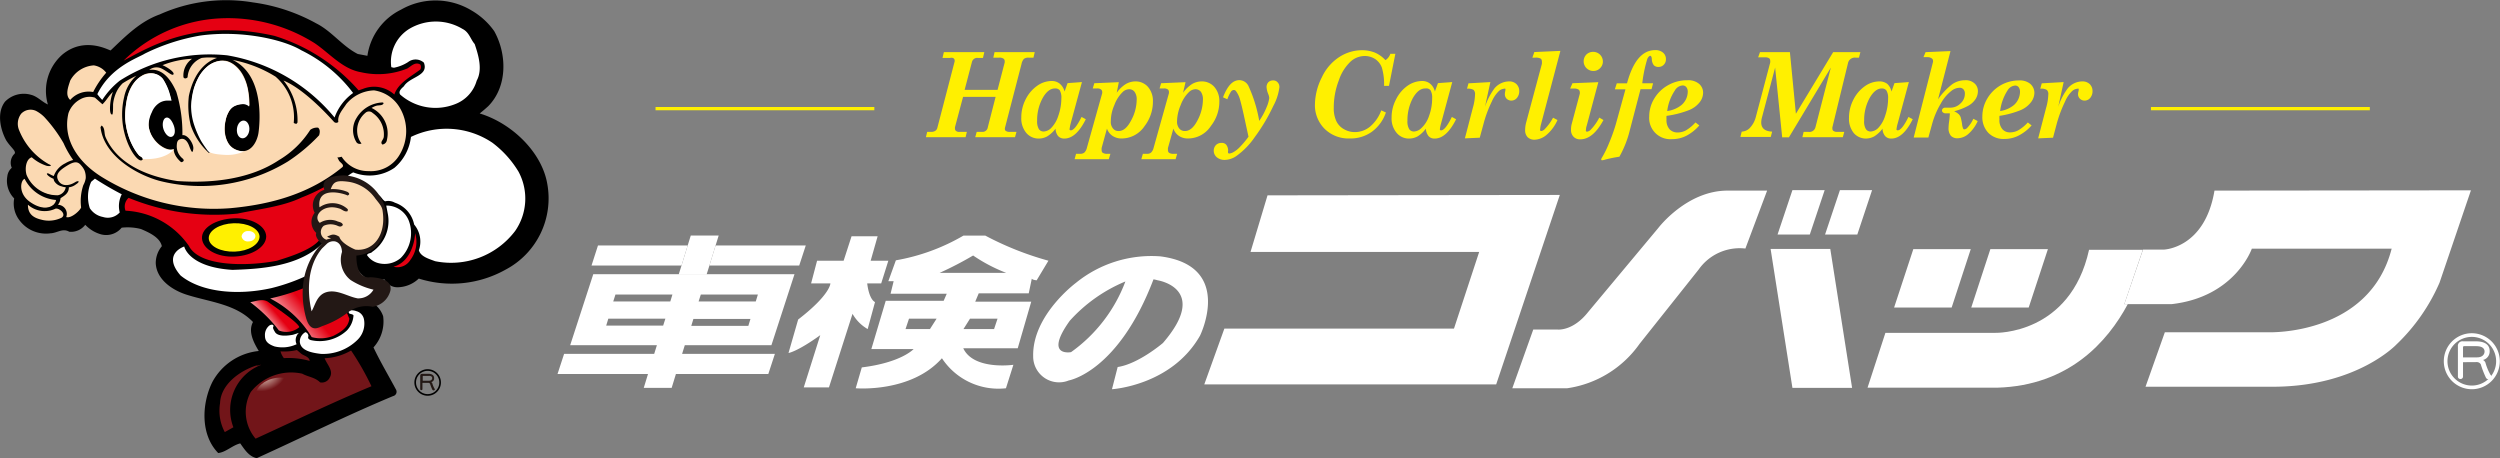 <svg xmlns="http://www.w3.org/2000/svg" xmlns:xlink="http://www.w3.org/1999/xlink" viewBox="0 0 258.91 47.45"><rect x="0" y="0" width="258.91" height="47.45" fill="#808080" stroke="none"/><defs><radialGradient id="コバサンタの靴_6" cx="-203.96" cy="445.11" r="2.35" gradientTransform="matrix(.89 -.26 .18 .61 128.81 -285.56)" gradientUnits="userSpaceOnUse"><stop offset="0" stop-color="#dcc5b9"/><stop offset="1" stop-color="#721519"/></radialGradient><radialGradient id="コバサンタの肌_2" cx="-1459.29" cy="2017.19" r="2.77" gradientTransform="matrix(.5 0 0 .5 736.94 -993.82)" gradientUnits="userSpaceOnUse"><stop offset="0" stop-color="#fff"/><stop offset="1" stop-color="#fbd9b2"/></radialGradient><radialGradient id="コバサンタの肌_2-2" cx="-1407.44" cy="2022.06" r="2.83" xlink:href="#コバサンタの肌_2"/><radialGradient id="コバサンタの肌_2-3" cx="-4515.18" cy="-1267.85" r="1.94" gradientTransform="matrix(.31 -.24 .85 1.08 2477.96 283.22)" xlink:href="#コバサンタの肌_2"/><radialGradient id="コバサンタの肌_2-4" cx="-6399.15" cy="-1999.19" r="1.74" gradientTransform="matrix(.16 -.23 .82 .56 2659.09 -371.79)" xlink:href="#コバサンタの肌_2"/><radialGradient id="コバサンタの肌_2-5" cx="-7591.85" cy="-2634.31" r="1.55" gradientTransform="matrix(.09 -.21 .72 .33 2614.37 -683.26)" xlink:href="#コバサンタの肌_2"/><linearGradient id="コバサンタの服_3" x1="26.99" y1="33.84" x2="28.63" y2="32.44" gradientUnits="userSpaceOnUse"><stop offset="0" stop-color="#fff"/><stop offset="1" stop-color="#e50012"/></linearGradient><linearGradient id="コバサンタの服_3-2" x1="29" y1="34.9" x2="32.11" y2="32.22" xlink:href="#コバサンタの服_3"/><style>.cls-2{fill:#fbd9b2}.cls-3{fill:#fff}.cls-4{fill:#e50012}.cls-7{fill:#721519}.cls-9{fill:#231815}.cls-16{fill:#fff000}</style></defs><g id="レイヤー_2" data-name="レイヤー 2"><g id="_レイヤー_" data-name="&lt;レイヤー&gt;"><path d="M51.18 3.22c1.31 2.33 1.42 5.7-.61 7.77-.28.26-.6.53-.89.76 3.31 1 6.44 4 7 7.3a8.34 8.34 0 01-4.31 8.87 11.39 11.39 0 01-9 .93 3.25 3.25 0 01-2.17.9 1.5 1.5 0 01-1.39-.83 2.6 2.6 0 01-2-.2 3.3 3.3 0 01-1-1.2c-.36.06-.64.37-1 .53a6.76 6.76 0 002.52 3.17 2.64 2.64 0 011.35 1.53 4 4 0 01-1 3.23c.71 1.5 1.57 2.94 2.35 4.4a.46.46 0 01-.32.64c-4.8 2-9.43 4.3-14.12 6.43-.82-.17-1.28-.93-1.71-1.53-.82.2-1.46.9-2.28 1-1.88-1.92-1.7-5.17-.6-7.37a6.16 6.16 0 014.8-3.2c-.5-.83-1.14-2-.6-3-1.78-1.87-4.49-2.07-6.87-2.83-1.49-.47-3.13-1.58-3.2-3.27a2.74 2.74 0 01.63-1.75c-.18-.9-1.31-1.42-2.16-1.78a5.52 5.52 0 00-2-.14 2.07 2.07 0 01-2.1.7 3.54 3.54 0 01-1.67-1 1.85 1.85 0 01-1.66.72c-.68-.4-1.25.13-1.92.16A3.42 3.42 0 012 22.79a2.83 2.83 0 01-.53-2.24 2.6 2.6 0 01-.71-2.3 1.34 1.34 0 01.46-.87A1.3 1.3 0 011.43 16c.39-.29-.28-.66-.79-1.47-.61-1.13-1-2.86-.12-4a2.71 2.71 0 012.7-.71c.67.17 1.14.74 1.74 1a5 5 0 011.5-5.17c2.34-1.94 4.87-.4 5-.43 1.57-1.5 3.06-3 5.09-3.73A16.82 16.82 0 0126.2.25a18.68 18.68 0 016.55 2.17c1.6.8 2.7 2.36 4.3 3.17l1 .19A6.32 6.32 0 0141.53 1a7.21 7.21 0 017.33.1 7.43 7.43 0 012.32 2.12z"/><path d="M5.55 18.23a2.49 2.49 0 01-.44-.23c-.2-.12-.43-.09-.13.18a1.81 1.81 0 00.57.32.94.94 0 010-.27z" fill="none"/><path class="cls-2" d="M7.78 18.87c-.77.48-1.49.37-1.77-.23s.15-1 .93-1.48 1.14-.45 1.49 0a2 2 0 01.33.51 1.94 1.94 0 01.12.78 2.11 2.11 0 01-.25.72 5.24 5.24 0 00-.23 2.31c-.1.33-1.05 1.18-1.54 1A.94.94 0 006 21.21a1.26 1.26 0 00.27-.68c.33-.23.87-.48.86-1.13a1.48 1.48 0 00.74-.31c.49-.31.24-.43-.09-.22z"/><path class="cls-2" d="M5.62 18.76a.73.73 0 01-.07-.24A1.81 1.81 0 015 18.2c-.3-.27-.07-.3.13-.18a2.49 2.49 0 00.44.21 2.32 2.32 0 011.18-1.31 3 3 0 01.83-.35 9.5 9.5 0 01-1-1.75 14.94 14.94 0 00-2-2.71 3.57 3.57 0 00-.86-.63 1.34 1.34 0 00-1.53.3 1.72 1.72 0 00-.2 1.73A7 7 0 005.05 17c.44.17.12.25-.22.17a4.3 4.3 0 01-1.54-.88c-.56.16-.75 1.1-.54 1.82A3.44 3.44 0 006 20.22a1 1 0 00.81-.83 1.5 1.5 0 01-.43-.09 1.22 1.22 0 01-.76-.54z"/><path class="cls-2" d="M5.8 20.71a4 4 0 01-3.25-2.19c-.43.16-.67 1.49.5 2.35 1.62 1.18 2.71.44 2.75-.16z"/><path class="cls-2" d="M5.75 21.61a2.61 2.61 0 01-2.86-.41c0 .93.51 1.34 1.39 1.55a3 3 0 002.09-.2c.56-.35-.22-1.03-.62-.94z"/><path class="cls-3" d="M53.7 17.78a5.88 5.88 0 01-.35 6.14 8.32 8.32 0 01-8.29 3.13c-.61-.23-1.5-.47-1.68-1.13a2.75 2.75 0 00-.49-2.67 3 3 0 00-2-2.26 1.37 1.37 0 00-1-.14c-.28-.13-.39-.5-.71-.67a6 6 0 00-3.09-1.13 1.75 1.75 0 01-.61 0c.07-.5.61-.94 1.1-1.2a4.55 4.55 0 004.27-.47 4.94 4.94 0 001.71-3.2 8.48 8.48 0 018.43.6 10.54 10.54 0 012.71 3z"/><path class="cls-4" d="M35.24 18.35c-.32.57 0 3.44-2.14 6.48-.92 1.17-3.66 1.92-4.41 2.17-2.81.56-8 .71-9.14-1.55A8.49 8.49 0 0013 21.82a1.2 1.2 0 01.32-1.33 23.41 23.41 0 0011.28 1.63c2.2-.47 4.62-.7 6.65-1.67a19.72 19.72 0 003.99-2.1z"/><path class="cls-3" d="M12.61 20.12A2.68 2.68 0 0012.4 22a1.66 1.66 0 01-1.74.47 2.08 2.08 0 01-1.36-.91 3.84 3.84 0 01.14-2.73l.39-.33a31.86 31.86 0 002.78 1.62zm29.74 2.77a3.64 3.64 0 01-.85 3.83 2.57 2.57 0 01-2.42.5 2 2 0 01-1.07-.8c.07-.23.43-.17.54-.34a3.87 3.87 0 001.6-4l-.15-.79a2.47 2.47 0 012.35 1.6z"/><path class="cls-4" d="M42.5 26.92a1.56 1.56 0 01-1.75.7c1.49-.38 2.17-2.1 2.24-3.47a3.09 3.09 0 01-.49 2.77z"/><path d="M31 33.88a2.06 2.06 0 01-2.12.34 10.69 10.69 0 00-.83-1 15.47 15.47 0 00-2.13-1.92c.53-.1 1.28-.39 1.81-.06.82.61 3.09 2.11 3.27 2.64z" fill="url(#コバサンタの服_3)"/><path d="M36.18 33c-.1.86-.74 1.32-1.67 1.79a3.53 3.53 0 01-2.23.12 10.68 10.68 0 00-4.3-4 21.93 21.93 0 006.15-2.36s.86 1.78 1.49 3.13z" fill="url(#コバサンタの服_3-2)"/><path class="cls-3" d="M36.89 32.22a1.08 1.08 0 01.8.83 2.36 2.36 0 01-.69 2.17 5.07 5.07 0 01-3.77 1.43c-.91-.11-2.1-.32-2.18-1.25a1.11 1.11 0 01.58-1 .43.43 0 01.31.38c0 .1-.15.3.24.44a4.13 4.13 0 003.75-1 2.5 2.5 0 00.68-1.53c0-.16-.41-.17-.44-.23a.9.9 0 01-.11-.27c-.06-.05.48-.11.83.03zm-8.56 1.57c-.15.17.08.46.15.6.26.41 1 .44 1.86.28l.62-.2a1 1 0 00-.24 1.18 3.49 3.49 0 01-2.28.23c-.68-.24-1-.54-1-1.11a1.25 1.25 0 01.39-1c.17-.17.5-.22.5.02z"/><path class="cls-7" d="M31.22 36.65c.28.2.81.3.85.73a7.89 7.89 0 00-2.67-.29 2 2 0 01-.35-.7 5.76 5.76 0 001.7-.14zM38.47 40c-4 1.67-8 3.6-12 5.43a4.3 4.3 0 01-.5-4.83 5.33 5.33 0 015.33-1.9c.61.34 1.32.37 1.85.9a.9.9 0 001-.5c.43-.7-.28-1.33-.53-2a6 6 0 002.74-.8 28.38 28.38 0 012.11 3.7z"/><path d="M29 42.11c1.16-.34 1.9-1.26 1.67-2.06s-1.36-1.16-2.52-.82-1.9 1.26-1.66 2.06 1.37 1.16 2.51.82z" fill="url(#コバサンタの靴_6)"/><path class="cls-7" d="M27.06 37.78a5 5 0 00-2.89 6.47l-.89.5a4.69 4.69 0 01-.49-3c.07-1.91 2-3.34 3.77-3.9.18.04.32-.07.5-.07z"/><path class="cls-9" d="M44.76 39.16c0 .15-.12.27-.34.27h-.64V39c0-.05 0-.07.07-.07h.54c.24-.01.37.07.37.23zm.24 1.09a2.21 2.21 0 01-.23-.56.32.32 0 00-.11-.12.38.38 0 00.3-.4c0-.31-.22-.46-.62-.46h-.59c-.16 0-.23.07-.23.23v1.38a.12.12 0 00.23 0v-.67h.61a.19.19 0 01.18.11 5.34 5.34 0 00.24.61c.13.15.34 0 .22-.12z"/><path d="M44.25 40.9A1.29 1.29 0 1043 39.61a1.29 1.29 0 001.25 1.29z" stroke="#000" stroke-width=".17" fill="none"/><path class="cls-4" d="M32.6 4.48c1.56 1.06 2.87 2.67 4.79 3a8 8 0 004.8-.39c.39-.23.81-.73 1.35-.4a.59.59 0 010 .5c-1 .76-2.31 1.41-2.7 2.6a3.12 3.12 0 00-3.24-.59l-.46.16a19 19 0 00-8.7-5.64C20.32 1.86 15.5 4.86 12.8 6.28a15.32 15.32 0 0110-4.38 16.83 16.83 0 019.8 2.58z"/><path class="cls-3" d="M49.16 4.56c.39 1.16.84 2.64.21 3.79a3.67 3.67 0 01-2.25 2.44 5.53 5.53 0 01-5.68-1c-.21-.33.14-.63.39-.86.61-1 2.6-1.05 2.07-2.44a1.28 1.28 0 00-1.64-.06 4.15 4.15 0 01-1.49.59c-.07-.06-.22 0-.25-.1A4 4 0 0142.37 3a5.37 5.37 0 015.54 0c.68.34.82 1.07 1.25 1.56zm-17.95.65a14.85 14.85 0 015.36 4.42 5.31 5.31 0 00-1.92 2.54 18.37 18.37 0 00-11.12-6.44 17.36 17.36 0 00-11.12 2.62 8.19 8.19 0 00-1.82 2 4.9 4.9 0 01-.51-.6C11.46 6.91 14.29 6 15 5.55a20.84 20.84 0 015.76-1.87c4.24-.58 8.57.4 10.45 1.53z"/><path class="cls-2" d="M11 7.53a9.49 9.49 0 00-1.35 2 2.54 2.54 0 00-2.38.82c-.57-.5-.18-1.42 0-2a3 3 0 012.44-1.58 2 2 0 011.29.76z"/><path class="cls-3" d="M18 13c.18.51.14 1-.17 1.15s-.71-.23-.89-.74-.07-1.11.24-1.22.62.27.82.81z"/><path class="cls-2" d="M41.44 11.22a3.71 3.71 0 00-2.7-1.86 3.89 3.89 0 00-2.88 1.42c-.39.6-.93 1.16-.82 1.85a.32.32 0 01-.44 0c-.06-.05-2.88-3.32-5.24-4.29a6.56 6.56 0 011.45 4.35l-.1.13a.41.41 0 01-.29-.1 5.59 5.59 0 00-1.88-4.78A13 13 0 0024 6.19h.06c3.38 1.58 2.84 6.65 2.71 7.56s-.87 2.49-2.47 1.68-1.11-4 0-4.47 1.54 0 1.54 0c0-4-2.15-4.66-2.55-4.67-1.65-.18-3.2 1.55-3.43 4.23a7.78 7.78 0 001.75 5.07c.2.29 0 .23 0 .23A6.89 6.89 0 0119.76 13a8.47 8.47 0 01-.2-3.06C20.2 6.9 21.92 6.18 22.48 6a6.14 6.14 0 00-1.59 0 2.28 2.28 0 00-1.46 2c-.11.13-.33.19-.43 0a2.1 2.1 0 01.89-1.91 9.4 9.4 0 00-3.06.66c.5.21 1.25.71 1.14.94s-.65-.31-1.21-.58a1.22 1.22 0 00-1.31.13c1.26-.17 2.15.78 2.81 2.27a14.7 14.7 0 01.63 4.49c.54-.1 1.2.92 1.13 1.42s-.17.39-.43-.31-.63-.8-.92-.7-.34.31-.36.6a1.62 1.62 0 00.56 1.37c.15.11.22.25.08.35s-.21.05-.21.05c-.84-.73-.74-1.35-.74-1.35-.93.39-3-1.27-2.56-3.19.52-2.36 2.28-1.86 2.28-1.86a7.47 7.47 0 00-.8-2.1 1.64 1.64 0 00-2.18-.47c-1.5.91-1.66 2.57-1.77 3.73a6.8 6.8 0 001.42 4.55c.1.09.62.31.3.5s-1.11-.74-1.59-2.11a7.85 7.85 0 01-.24-4.44 4 4 0 011.27-2.2 14.07 14.07 0 00-1.42.78 3.3 3.3 0 00-.53.67 3.9 3.9 0 00-.47 1.51c0 .39 0 1-.08 1.06-.43.08-.2-1.82.08-2.35-.46.4-.62.82-1.1 1.29l-.78-.69a1.92 1.92 0 00-1.49.16 2.61 2.61 0 00-1.25 1.45c-.64 2.7 1 5.08 3.44 6.6a22.06 22.06 0 0013.33 3.24c4.3-.39 8.32-1.54 11.62-4.27.18-.26-.28-.46-.39-.69s-.35-.56 0-.73l.18.17a3.24 3.24 0 002.91 1.68A3.43 3.43 0 0041.4 16a4.74 4.74 0 00.04-4.78z"/><path class="cls-3" d="M25.82 13.49c-.06.5-.39.87-.75.83s-.59-.48-.53-1 .39-.87.74-.83.6.51.54 1z"/><path d="M8.93 13.79a1.55 1.55 0 10-1.57-1.55 1.56 1.56 0 001.57 1.55z" fill="url(#コバサンタの肌_2)"/><path d="M10.94 14.22c1.25 2.84 4.48 4.1 7.43 4.53 3.73.26 7.61-.23 10.52-2.17a9.71 9.71 0 003.24-3.13 1.16 1.16 0 01.81-.23c.25.2.18.56.11.79a17.93 17.93 0 01-3.23 2.71 17.3 17.3 0 01-13.34 2c-2.59-.72-5.75-2.72-6.07-5.55l.11-.17c.39.27.23.78.42 1.22zm28.78-3.51c-.11.25-.48.17-.73.24a1.91 1.91 0 00-.51.23 2.78 2.78 0 01.51.31 2.92 2.92 0 011.08 3 .54.54 0 01-.47.48c-.29-.27.15-.49.15-.85a2.67 2.67 0 00-1.16-2.42.54.54 0 00-.76 0 2.36 2.36 0 00-.83 2.07 2.08 2.08 0 00.44 1.09.42.42 0 01-.51-.11 2.38 2.38 0 010-2.54 3.28 3.28 0 012.68-1.6c.13.02.11.1.11.1z"/><path d="M34.87 16.31a1.65 1.65 0 10-1.66-1.65 1.66 1.66 0 001.66 1.65z" fill="url(#コバサンタの肌_2-2)"/><path class="cls-3" d="M18 15.47s-.76 1.12-3.23 1v-.09a.64.64 0 00-.15-.14l-.19-.12a3.61 3.61 0 01-.51-.68 6.44 6.44 0 01-.67-1.56 8 8 0 01-.28-1.54 9 9 0 01.16-1.94 4.59 4.59 0 01.75-1.8 2.31 2.31 0 011.77-1 1.53 1.53 0 011.21.55 6 6 0 01.56 1.08c.14.34.35 1.19.35 1.19h-.31a1.63 1.63 0 00-.89.2 2 2 0 00-.84 1 3.07 3.07 0 00-.34 1.38 2.69 2.69 0 00.46 1.31 2.94 2.94 0 001.29 1.11 1.17 1.17 0 00.86.05zm7.31.2a4.27 4.27 0 01-2 .37c-1.17-.06-1.54-.21-1.75-.37a12.32 12.32 0 01-.74-1.08 10 10 0 01-.79-1.9 6.43 6.43 0 01-.24-1.69 8.28 8.28 0 01.27-1.79 6.71 6.71 0 01.6-1.38 4 4 0 011-1.09 2.8 2.8 0 011.13-.43 2 2 0 011.36.38 3.62 3.62 0 011.08 1.34 4.94 4.94 0 01.43 1.29 10.51 10.51 0 01.14 1.72.91.91 0 00-.8-.24 1.84 1.84 0 00-.8.24 1.44 1.44 0 00-.56.63 2.44 2.44 0 00-.29.83 3.82 3.82 0 00-.1 1.1 2.89 2.89 0 00.42 1.31 1.7 1.7 0 00.62.55 2 2 0 001.02.21z"/><path d="M5.73 16.5c.33-.25-.14-1.4-1-2.56s-1.92-1.88-2.25-1.62.14 1.41 1.05 2.57 1.87 1.87 2.2 1.61z" fill="url(#コバサンタの肌_2-3)"/><path d="M6.17 20c.16-.22-.58-.59-1.37-1.13s-1.55-.78-1.71-.56.36.85 1.15 1.38 1.76.55 1.93.31z" fill="url(#コバサンタの肌_2-4)"/><path d="M5.56 21.13C5.64 21 5 21 4.38 20.71s-1.18-.36-1.26-.18.36.54 1 .82a1.41 1.41 0 001.44-.22z" fill="url(#コバサンタの肌_2-5)"/><path class="cls-3" d="M19.08 25.53s.44 2.14 5 2.42c2.51-.09 7-.23 9.49-2.93l3.26.12a19.76 19.76 0 01-8.73 4.7c-3.45.77-7.23.46-9.4-1.31-1.96-2.25.38-3 .38-3z"/><path d="M27.57 24.47c0 1.09-1.42 2-3.25 2.1s-3.32-.77-3.4-1.87 1.42-2 3.26-2.09 3.35.77 3.39 1.86z"/><path class="cls-16" d="M26.88 24.5c0 .81-1.13 1.51-2.58 1.56s-2.66-.57-2.68-1.38 1.12-1.51 2.58-1.56 2.65.57 2.68 1.38z"/><path class="cls-3" d="M25.75 25c.4 0 .71-.27.7-.56s-.34-.53-.74-.51a.64.64 0 00-.69.56.64.64 0 00.73.51z"/><path class="cls-9" d="M38.33 28.71s-1.44.36-1.42-2.24c2.91-.26 3.43-3.34 2.91-5.15a4.68 4.68 0 00-4.23-3.16c-2.08.07-2.24.85-2 1.5a1.67 1.67 0 00-1 2.38 1.53 1.53 0 00.17 2.09c-.18.31.28.89.57 1.1-.69.7-2.81 3.24-1.64 7.67.47 1.65 1.32 1 1.75.85a9.37 9.37 0 002.68-1.46 3.14 3.14 0 012.47-.52 2.25 2.25 0 001.84-1.66c.22-1.11-1.11-1.36-2.1-1.4z"/><path class="cls-3" d="M34.7 25c.37.09.68.4.72 1.09a2.67 2.67 0 00.89 2.91 7.59 7.59 0 002.37 1 1.81 1.81 0 01-1.64.9c-1.09-.19-2.25-1.05-3.41-.58-.85.37-1 1.32-1.36 1.92-.51-2.19-.4-4.76 1.09-6.52l.46-.44a1 1 0 01.88-.28z"/><path class="cls-2" d="M39.63 21.89c-.05-.48-.28-.72-.76-1.33a4.14 4.14 0 00-2.74-1.73c-1.33-.18-1.59 0-1.88.76a3.91 3.91 0 011.75.29c.29.2.14.3 0 .37-.31-.19-3.22-1.07-2.91 1.22a2.32 2.32 0 012.91.18c.06.09 0 .14 0 .22-.33.12-.61-.23-.88-.28-1.63-.53-2.78.79-2 1.49a2 2 0 011.75-.19c.19.11.58.1.64.41-.26.34-.52.05-.79 0a1.72 1.72 0 00-1.19.08.84.84 0 00.29 1.45c0-.06.35-.08.46-.16-.31-.06-.45-.17-.33-.21.33-.09.54-.35 1.19.06.17.62 1.26 1.17 1.66 1.33 1.84.22 3.2-1.48 2.83-3.96z"/><path class="cls-3" d="M61.93 25.42l-.67 2.08h9.32l.64-2.08h-9.29zm20.84 2.08l.68-2.08h-9.34l-.64 2.08h9.3z"/><path class="cls-3" d="M73.47 27.5l.64-2.08.32-1.03h-2.89l-.32 1.03-.64 2.08-.28.89h2.89l.28-.89zm-2.55 8.25h-2.89l-.28.9h2.89l.28-.9zm-4.25 4.42h2.89l.44-1.44h-2.89l-.44 1.44zm1.08-3.52h-9.33l-.68 2.08h21.83l.68-2.08h-12.5zm12.14-.9l2.39-7.35H61.44l-2.39 7.35h20.84zm-2.39-2h-5.91l.22-.72h5.91zm.77-2.53h-5.92l.23-.72h5.91zm-14.53-.72h5.9l-.22.72h-5.91zM63 33h5.91l-.23.72h-5.9zm26.86 1.08l.76-2.8s-.59-.18-.81-1.93h1.45L92 27h-1.83l.72-2.53h-2.7L87.37 27h-2.75L84 29.35h2s0 1.17-3.34 3.74l-1 3.47s.9-.13 3.29-1.85l-1.71 5.41h2.61l2.44-7.62a4.22 4.22 0 001.57 1.58zM108.58 27a32 32 0 01-6.54-2.6h-2.26a21 21 0 01-7 2.56L92 29.12h.55l-.32 1.3h5.82l-.32.73h-6l-1.49 5h4.38s-1.27 1.4-5.37 1.9l-.63 2.16s5.73.5 8.93-3.11a7 7 0 006.63 3.11l.77-2.43s-4.11.59-5.19-1.71h5.64l1.4-4.83H101l.36-.86h5.18l.32-1.53s0 .13.5.18zm-12.27 7.08h-2.53l.36-1.08H97zm7-1.08l-.36 1.08h-3.17l.68-1.08zm-6-4.74a35.66 35.66 0 003.47-1.8 16.8 16.8 0 003.43 1.8zm22.86-1.71a12.4 12.4 0 00-8.75 2.75s-4.51 3.34-4.42 7.58a2.68 2.68 0 003.69 2.52s5.12-.87 8.77-10.47a3.48 3.48 0 01.44.1s5.41.85.54 6.49c0 0-2.53 2.17-4.69 2.49l-.59 2.3s6.18-.37 9.12-5.55c0 0 3.56-7.22-4.11-8.21zm-9.25 9.92s-2.84.54-.13-3.25a16 16 0 015.76-4.07 15.78 15.78 0 01-5.63 7.32zm20.35-16.24l-1.76 5.86h23.68l-2.61 7.94H126.8l-2.08 5.78h30.23l6.59-19.62-30.27.04zm40.47 3.38l-7.27 8.71c-1.58 2-3.16 1.81-3.16 1.81h-2.52l-2.17 6.08h5.68a11.1 11.1 0 007.5-4.6l6.13-7.71a5.19 5.19 0 014.83-2.16l2.25-6h-4.1c-4.24 0-7.17 3.87-7.17 3.87zm17.23-3.92h-3.34l-1.54 4.6h3.34l1.54-4.6zm1.58 0l-1.54 4.6h3.34l1.53-4.6h-3.33zm-7.18 6.09l2.26 14.39h6.18l-2.26-14.39h-6.18zm20.73.02h-5.95l-1.99 6.05h5.96l1.98-6.05zm7.99 0h-5.96l-1.98 6.05h5.95l1.99-6.05z"/><path class="cls-3" d="M221.92 25.87h-5.57c-1.94 8.8-9.68 8.6-9.68 8.6h-11.41l-1.85 5.68h13.44c7.41-.22 11.42-4.75 13.51-8.65H220z"/><path class="cls-3" d="M229.34 19.74c-1 6-5.25 6.11-5.25 6.11h-2.15L220 31.5h4.88c6.61-.74 8.33-5.75 8.33-5.75h14.48c-2.3 9-12.68 8.66-12.68 8.66H224.2l-2 5.64h13.45c8.52-.09 12.54-4.38 12.54-4.38a19.63 19.63 0 004.46-6.4l3.25-9.56zm25.74 17.77V39a.25.25 0 01-.26.25.25.25 0 01-.27-.25v-3.12a.47.47 0 01.54-.53h1.34c.9 0 1.41.35 1.41 1a.91.91 0 01-.69.93.55.55 0 01.25.27 5.53 5.53 0 00.52 1.26.23.23 0 01.08.19.3.3 0 01-.29.28.31.31 0 01-.25-.15 9.44 9.44 0 01-.54-1.4.48.48 0 00-.43-.23zm.16-1.66c-.11 0-.16 0-.16.16v1h1.46c.5 0 .77-.27.77-.61s-.29-.55-.85-.55z"/><path d="M256 40.12a2.71 2.71 0 10-2.72-2.71 2.71 2.71 0 002.72 2.71z" stroke="#fff" stroke-width=".38" fill="none"/><path class="cls-16" d="M67.89 11.08h22.66v.34H67.89zm154.87 0h22.67v.34h-22.67zM97.75 5.4h4.19l-.14.6h-.51a.56.56 0 00-.63.41l-.76 2.9h3.41l.74-2.84a.68.68 0 000-.14.3.3 0 00-.13-.26.75.75 0 00-.45-.1h-.6l.13-.57h4.16l-.13.57h-.51a.74.74 0 00-.48.13 1.13 1.13 0 00-.25.54l-1.72 6.63a.25.25 0 000 .08.22.22 0 00.1.21.67.67 0 00.39.1h.71l-.15.55H101l.15-.55h.6a.55.55 0 00.55-.48l.81-3.15h-3.37l-.84 3.14a.78.78 0 000 .14.31.31 0 00.12.26.54.54 0 00.35.09h.76l-.13.55h-4.11l.13-.55h.42a.77.77 0 00.42-.11.5.5 0 00.21-.29l1.79-6.87a.46.46 0 000-.2.31.31 0 00-.17-.19.73.73 0 00-.32 0h-.76zm12.5 4.08l.31-.87 1.49-.11-1.16 4.26a3.73 3.73 0 00-.11.55.18.18 0 000 .14s.06.05.11.05c.29 0 .66-.46 1.12-1.39l.44.24c-.68 1.36-1.42 2-2.23 2a.84.84 0 01-.64-.26 1.26 1.26 0 01-.26-.77 3.11 3.11 0 01-.86.8 1.8 1.8 0 01-.87.23 1.67 1.67 0 01-1.31-.59 2.35 2.35 0 01-.51-1.6 4.06 4.06 0 01.45-1.87 3.75 3.75 0 011.19-1.4 2.58 2.58 0 011.48-.5 1.3 1.3 0 01.84.26 1.53 1.53 0 01.52.83zm-1-.32c-.47 0-.9.34-1.27 1a4.77 4.77 0 00-.57 2.34 1.57 1.57 0 00.18.87.58.58 0 00.51.25 1.18 1.18 0 00.76-.36 3.16 3.16 0 00.74-1.26 5.54 5.54 0 00.32-1.83 1.49 1.49 0 00-.17-.82.59.59 0 00-.48-.19z"/><path class="cls-16" d="M115.65 9.61a3.33 3.33 0 01.95-.91 2 2 0 011-.27 1.7 1.7 0 011.29.57 2.21 2.21 0 01.51 1.53 4.11 4.11 0 01-.85 2.51 2.86 2.86 0 01-2.32 1.3 1.66 1.66 0 01-1-.26 1.5 1.5 0 01-.59-.76l-.55 2a1.07 1.07 0 000 .23.32.32 0 00.12.28.88.88 0 00.48.1h.31l-.17.56h-3.54l.15-.56h.45a.64.64 0 00.42-.14 1 1 0 00.25-.47l1.59-5.67a.74.74 0 000-.12.32.32 0 00-.13-.27.63.63 0 00-.41-.1h-.44l.16-.54 2.54-.11zm1.28-.37a1 1 0 00-.68.31 3.61 3.61 0 00-.85 1.35 4.18 4.18 0 00-.36 1.65 1.06 1.06 0 00.23.76.7.7 0 00.59.26c.47 0 .9-.36 1.28-1.09a4.57 4.57 0 00.58-2.15 1.29 1.29 0 00-.22-.82.7.7 0 00-.57-.27zm5.59.37a3.45 3.45 0 01.94-.91 2 2 0 011-.27 1.71 1.71 0 011.3.57 2.21 2.21 0 01.52 1.53 4.07 4.07 0 01-.87 2.51 2.83 2.83 0 01-2.31 1.3 1.7 1.7 0 01-1-.26 1.54 1.54 0 01-.58-.76l-.56 2a.91.91 0 000 .23.32.32 0 00.12.28.85.85 0 00.48.1h.35l-.16.56h-3.55l.16-.56h.45a.6.6 0 00.41-.14 1 1 0 00.25-.47l1.59-5.67a.74.74 0 000-.12.32.32 0 00-.12-.27.65.65 0 00-.41-.1h-.44l.16-.54 2.53-.11zm1.28-.37a1 1 0 00-.68.31 3.61 3.61 0 00-.85 1.35 4.39 4.39 0 00-.37 1.65 1.11 1.11 0 00.23.76.73.73 0 00.59.26c.48 0 .91-.36 1.29-1.09a4.68 4.68 0 00.57-2.15 1.36 1.36 0 00-.21-.82.71.71 0 00-.57-.27zm6.61 3.28a7.18 7.18 0 00.77-1.43 3.61 3.61 0 00.27-.94 1.35 1.35 0 00-.1-.4 2.26 2.26 0 01-.18-.71.75.75 0 01.18-.52.66.66 0 01.49-.19.58.58 0 01.47.19.69.69 0 01.19.51 5.46 5.46 0 01-.63 1.94 18.74 18.74 0 01-1.93 3.24 7.83 7.83 0 01-1.9 1.95 2.17 2.17 0 01-1.19.4 1.24 1.24 0 01-.83-.27.88.88 0 01-.32-.68.85.85 0 01.22-.58.78.78 0 01.57-.23.59.59 0 01.51.2 1 1 0 01.19.61.41.41 0 000 .23.13.13 0 00.12.06 1.07 1.07 0 00.42-.14 2.71 2.71 0 00.68-.54 9.44 9.44 0 00.89-1.06l-.3-1.38c-.27-1.28-.46-2.06-.55-2.36a2.69 2.69 0 00-.46-1 .29.29 0 00-.21-.1.38.38 0 00-.28.15 3.51 3.51 0 00-.39.81l-.45-.2c.46-1.19 1-1.78 1.7-1.78a1.08 1.08 0 01.92.57 14.4 14.4 0 011.13 3.65zm13.07-6.29a1.24 1.24 0 00.51-.66h.52l-.66 3.32h-.51a6 6 0 00-.23-1.89 1.83 1.83 0 00-.7-.89 2 2 0 00-1.12-.31 2.2 2.2 0 00-1.41.57 4.69 4.69 0 00-1.22 1.94 7.81 7.81 0 00-.53 2.83 3.14 3.14 0 00.26 1.39 1.86 1.86 0 00.78.84 2.23 2.23 0 001.17.31 2.48 2.48 0 001.54-.56 4 4 0 001.17-1.69l.48.22a4.12 4.12 0 01-1.46 2 3.79 3.79 0 01-2.29.69 3.52 3.52 0 01-2.6-1 3.45 3.45 0 01-1-2.56A6.43 6.43 0 01136.9 8a5 5 0 011.75-2.06A4.35 4.35 0 01141 5.2a3.61 3.61 0 011.37.24 3.13 3.13 0 011.11.79zm5.12 3.25l.32-.87 1.48-.11-1.15 4.26a3.06 3.06 0 00-.12.55.23.23 0 000 .14.12.12 0 00.12.05c.28 0 .66-.46 1.11-1.39l.44.24q-1 2-2.22 2a.81.81 0 01-.64-.26 1.33 1.33 0 01-.27-.77 3.09 3.09 0 01-.85.8 1.83 1.83 0 01-.88.23 1.65 1.65 0 01-1.3-.59 2.3 2.3 0 01-.52-1.6 4 4 0 01.46-1.87 3.73 3.73 0 011.18-1.4 2.64 2.64 0 011.49-.5 1.32 1.32 0 01.84.26 1.46 1.46 0 01.51.83zm-1-.32c-.48 0-.9.34-1.28 1a4.88 4.88 0 00-.56 2.34 1.57 1.57 0 00.18.87.58.58 0 00.51.25 1.18 1.18 0 00.76-.36A3 3 0 00148 12a5.3 5.3 0 00.32-1.83 1.49 1.49 0 00-.17-.82.56.56 0 00-.52-.19zm4.48-.53l2.27-.13-.56 2.56a6.81 6.81 0 011-1.93 2 2 0 011.5-.7 1.06 1.06 0 01.76.28 1 1 0 01.29.72 1.07 1.07 0 01-.24.71.75.75 0 01-.58.28.69.69 0 01-.48-.19.64.64 0 01-.19-.47 1.18 1.18 0 01.05-.35.46.46 0 000-.1.13.13 0 000-.12.15.15 0 00-.13 0 .91.91 0 00-.55.25 3.35 3.35 0 00-.72 1.07 12.61 12.61 0 00-.85 2.28l-.4 1.47-1.54.07.82-3.15a5.49 5.49 0 00.23-1.39.6.6 0 00-.15-.48 1.12 1.12 0 00-.68-.12zm30.19-3.23h3.1l.62 6.38 3.86-6.38h2.82l-.15.57h-.34a.72.72 0 00-.79.55l-1.62 6.66a.39.39 0 000 .14.28.28 0 00.11.24.64.64 0 00.36.1h.76l-.15.55h-4.19l.13-.55h.52a.64.64 0 00.71-.5L189.61 7l-4.34 7.22h-.7L183.84 7l-1.36 5.15a2.07 2.07 0 00-.08.53c0 .6.38.92 1.13.95l-.14.55h-3.15l.14-.55a1.22 1.22 0 00.82-.36 2.54 2.54 0 00.63-1.12l1.5-5.67a.79.79 0 000-.2.29.29 0 00-.12-.25.71.71 0 00-.41-.09h-.72zm13.62 4.08l.31-.87 1.49-.11-1.15 4.26a3.06 3.06 0 00-.12.55.18.18 0 000 .14s.06.05.11.05c.29 0 .66-.46 1.12-1.39l.44.24q-1 2-2.22 2a.81.81 0 01-.64-.26 1.26 1.26 0 01-.27-.77 3.09 3.09 0 01-.85.8 1.83 1.83 0 01-.88.23 1.67 1.67 0 01-1.23-.55 2.35 2.35 0 01-.51-1.6 4.06 4.06 0 01.45-1.87 3.75 3.75 0 011.19-1.4 2.61 2.61 0 011.49-.5 1.34 1.34 0 01.84.26 1.52 1.52 0 01.43.79zm-1-.32c-.47 0-.89.34-1.27 1a4.76 4.76 0 00-.56 2.34 1.48 1.48 0 00.18.87.58.58 0 00.51.25 1.2 1.2 0 00.76-.36 3.16 3.16 0 00.71-1.23 5.54 5.54 0 00.32-1.83 1.49 1.49 0 00-.17-.82.57.57 0 00-.46-.22zm4.53-3.76l2.58-.11-1.29 5a6.8 6.8 0 011.49-1.58 2.32 2.32 0 011.28-.4 1.35 1.35 0 011 .32 1.05 1.05 0 01.36.83 1.56 1.56 0 01-.23.78 2.12 2.12 0 01-.71.68 6.11 6.11 0 01-1.52.6 2.09 2.09 0 01.48.31 1 1 0 01.19.3 5.16 5.16 0 01.16.81 1.36 1.36 0 00.11.39.13.13 0 00.12.07.5.5 0 00.33-.2 3.32 3.32 0 00.6-.9l.45.24a3.84 3.84 0 01-1 1.36 1.76 1.76 0 01-1.08.42.91.91 0 01-.7-.26 1.21 1.21 0 01-.24-.83 5 5 0 01.06-.66 6 6 0 00.06-.63.46.46 0 000-.2.12.12 0 00-.1 0h-.3a.42.42 0 01-.29-.09.25.25 0 01-.11-.21.3.3 0 01.1-.21.36.36 0 01.27-.08h.49a1.47 1.47 0 001.06-.44 1.35 1.35 0 00.45-1 .64.64 0 00-.15-.46.52.52 0 00-.42-.16 1.38 1.38 0 00-.77.28 4.14 4.14 0 00-1.15 1.35 8.59 8.59 0 00-.87 2l-.42 1.52h-1.52l2-7.83a.51.51 0 000-.13.27.27 0 00-.13-.23.69.69 0 00-.41-.13h-.45zm7.65 6.6a3 3 0 000 .37 1.41 1.41 0 00.3 1 1 1 0 00.81.34 1.79 1.79 0 00.83-.21 4.13 4.13 0 001-.82l.39.31a4.53 4.53 0 01-1.4 1.08 3.2 3.2 0 01-1.41.32 2.2 2.2 0 01-1.67-.63 2.35 2.35 0 01-.62-1.71 3.63 3.63 0 01.51-1.84 3.83 3.83 0 011.39-1.38 3.79 3.79 0 011.91-.5 1.7 1.7 0 011.16.36 1.24 1.24 0 01.42.94 1.64 1.64 0 01-.34.94 2.62 2.62 0 01-1.07.83 9.69 9.69 0 01-2.21.6zm.07-.5a2.88 2.88 0 001.44-.63 1.87 1.87 0 00.62-1.35.79.79 0 00-.14-.49.44.44 0 00-.36-.17 1 1 0 00-.8.52 5.06 5.06 0 00-.76 2.14zm4.31-2.87l2.27-.13-.56 2.56a6.57 6.57 0 011-1.93 2 2 0 011.49-.7 1.08 1.08 0 01.77.28 1 1 0 01.29.72 1.07 1.07 0 01-.24.71.75.75 0 01-.58.28.69.69 0 01-.48-.19.65.65 0 01-.2-.47 1.22 1.22 0 01.06-.35.46.46 0 000-.1.13.13 0 000-.12.17.17 0 00-.13 0 .91.91 0 00-.55.25 3.19 3.19 0 00-.72 1.07 13.45 13.45 0 00-.86 2.28l-.39 1.47-1.54.07.82-3.15a5.49 5.49 0 00.23-1.39.56.56 0 00-.16-.48 1.06 1.06 0 00-.67-.12zM158.9 5.39l2.7-.12-2 7.58a2.34 2.34 0 00-.09.49.27.27 0 000 .17.11.11 0 00.11.06.58.58 0 00.36-.2 5.08 5.08 0 00.86-1.18l.46.24a4.3 4.3 0 01-1.17 1.57 2 2 0 01-1.21.47 1 1 0 01-.71-.26 1 1 0 01-.26-.74 3.15 3.15 0 01.12-.84l1.61-6a1.13 1.13 0 000-.3.31.31 0 00-.14-.27 1.08 1.08 0 00-.54-.09h-.3zm3.95 3.23l2.68-.11-1.2 4.49a1.47 1.47 0 00-.08.42.24.24 0 000 .16.14.14 0 00.12.06.71.71 0 00.42-.26 5.17 5.17 0 00.84-1.2l.43.25c-.72 1.34-1.53 2-2.4 2a.91.91 0 01-.7-.27 1 1 0 01-.26-.74 2.37 2.37 0 01.08-.61l.83-3.1a.55.55 0 000-.17.32.32 0 00-.14-.27.89.89 0 00-.47-.1h-.39zM165 5.37a1 1 0 011 1 .94.94 0 01-.29.69.93.93 0 01-.7.29 1 1 0 01-1-1 1 1 0 01.28-.7 1 1 0 01.71-.28zm5.08 3.25h1.12l-.16.62h-1.14l-1.19 4.56a10.8 10.8 0 01-1 2.43 13.25 13.25 0 00-1.47.3 1.68 1.68 0 01-.32.07.08.08 0 01-.09-.09.38.38 0 01.07-.18 10.33 10.33 0 00.72-1.46 18.81 18.81 0 00.72-2l1-3.62h-1.1l.2-.62h1.06c.62-2.3 1.59-3.44 2.92-3.44a1.18 1.18 0 01.82.27.85.85 0 01.29.67.77.77 0 01-.22.57.71.71 0 01-.55.23.64.64 0 01-.48-.17 1.05 1.05 0 01-.21-.6c0-.25-.08-.38-.16-.38s-.22.11-.31.33a14.15 14.15 0 00-.52 2.51zm2.51 3.38a3 3 0 000 .38 1.41 1.41 0 00.31 1 1.11 1.11 0 00.84.34 1.87 1.87 0 00.85-.21 4.27 4.27 0 001-.83l.4.31a4.63 4.63 0 01-1.38 1.09 3.22 3.22 0 01-1.45.33 2.19 2.19 0 01-2.36-2.35 3.58 3.58 0 01.52-1.85 3.84 3.84 0 011.44-1.39 4 4 0 012-.51 1.74 1.74 0 011.2.37 1.2 1.2 0 01.42.94 1.6 1.6 0 01-.34.95 2.65 2.65 0 01-1.11.83 10.17 10.17 0 01-2.34.6zm.07-.5a3 3 0 001.49-.63 1.84 1.84 0 00.64-1.36.74.74 0 00-.15-.49.48.48 0 00-.37-.17 1 1 0 00-.82.53 4.87 4.87 0 00-.79 2.15z"/></g></g></svg>